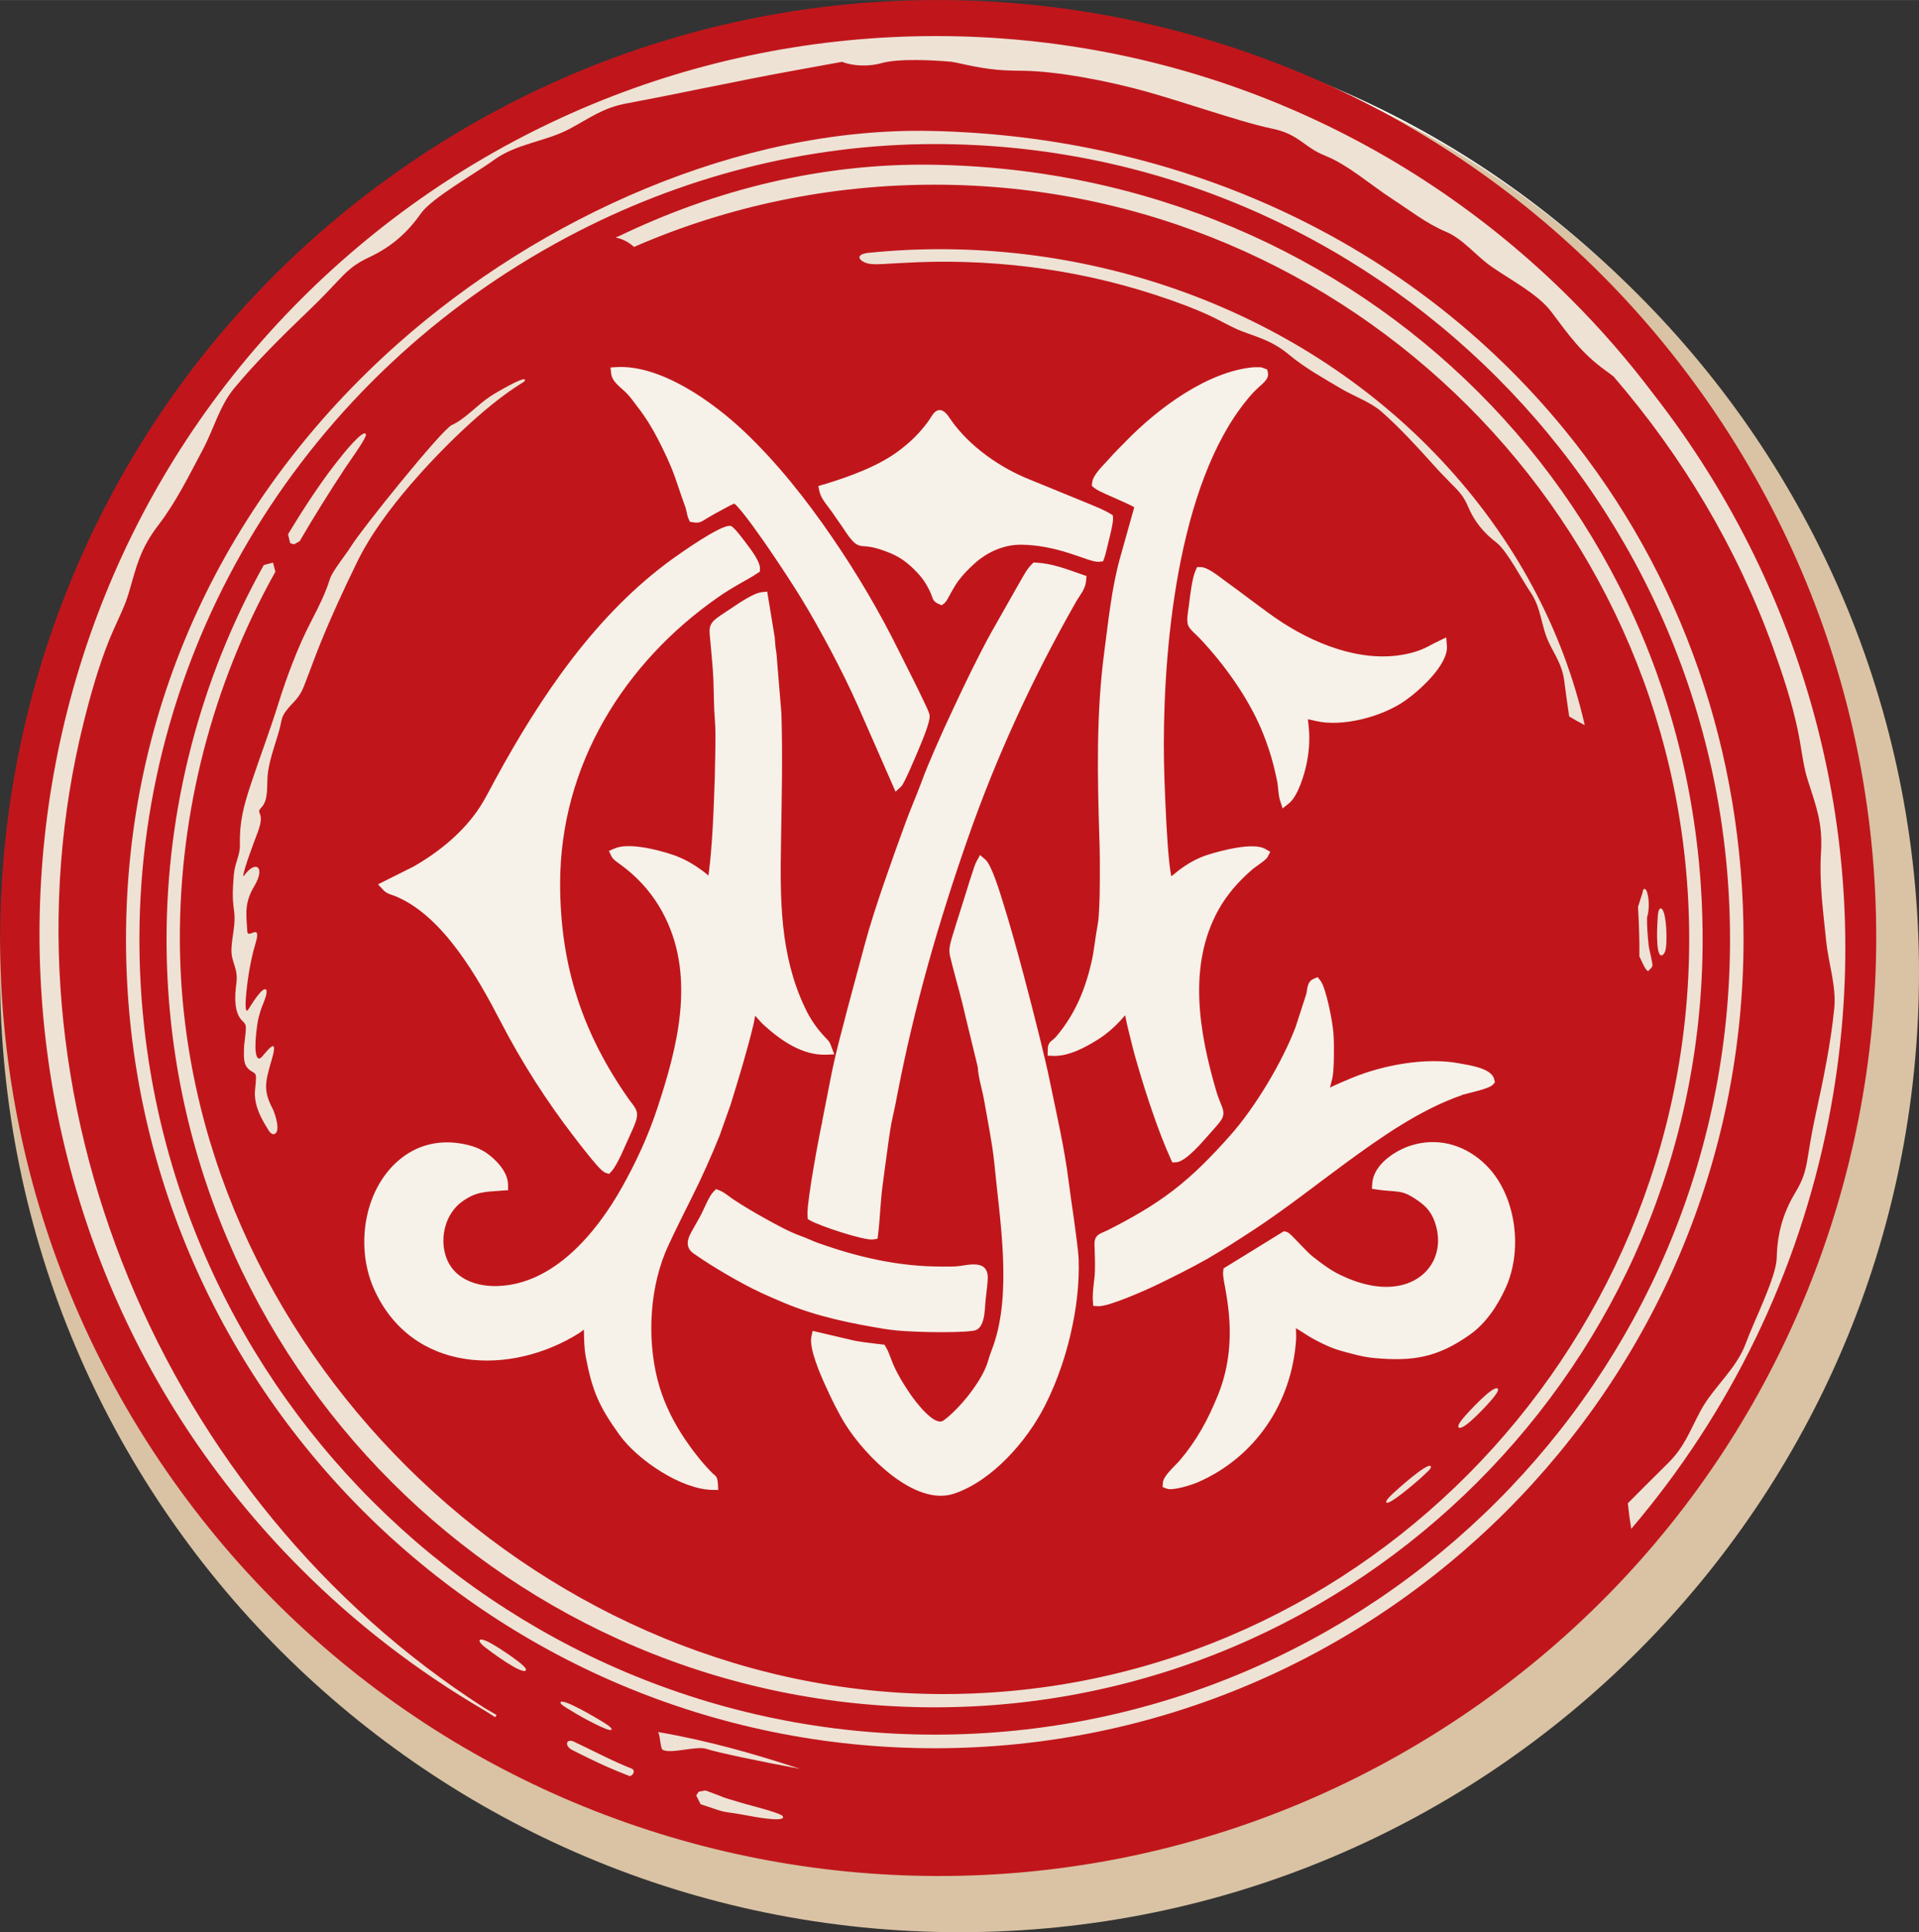 <?xml version="1.0" encoding="UTF-8"?>
<!DOCTYPE svg PUBLIC "-//W3C//DTD SVG 1.1//EN" "http://www.w3.org/Graphics/SVG/1.1/DTD/svg11.dtd">
<!-- Creator: CorelDRAW 2018 (64 Bit Versión de evaluación) -->
<svg xmlns="http://www.w3.org/2000/svg" xml:space="preserve" width="9.598mm" height="9.665mm" version="1.1" style="shape-rendering:geometricPrecision; text-rendering:geometricPrecision; image-rendering:optimizeQuality; fill-rule:evenodd; clip-rule:evenodd"
viewBox="0 0 196 197.36"
 xmlns:xlink="http://www.w3.org/1999/xlink">
 <rect x="0" y="0" width="196" height="197.36" fill="#333333" stroke="none"/>
 <defs>
  <style type="text/css">
   <![CDATA[
    .fil0 {fill:#FEFEFE}
    .fil4 {fill:#F6F1E9}
    .fil3 {fill:#EEE2D5}
    .fil1 {fill:#D9C3A4}
    .fil2 {fill:#C0161B}
   ]]>
  </style>
 </defs>
 <g id="Capa_x0020_1">
  <path class="fil0" d="M98.84 1.36c26.46,0 50.41,10.72 67.74,28.06 17.34,17.33 28.06,41.29 28.06,67.74 0,26.45 -10.72,50.41 -28.06,67.74 -17.33,17.34 -41.28,28.06 -67.74,28.06 -26.46,0 -50.4,-10.72 -67.74,-28.06 -17.34,-17.33 -28.06,-41.29 -28.06,-67.74 0,-26.45 10.72,-50.41 28.06,-67.74 17.34,-17.34 41.29,-28.06 67.74,-28.06z"/>
  <path class="fil1" d="M98 1.36c27.07,0 51.56,10.97 69.29,28.71 17.74,17.73 28.71,42.23 28.71,69.29 0,27.06 -10.97,51.56 -28.71,69.29 -17.73,17.74 -42.23,28.7 -69.29,28.7 -27.06,0 -51.56,-10.97 -69.3,-28.7 -17.74,-17.73 -28.7,-42.23 -28.7,-69.29 0,-27.06 10.97,-51.56 28.7,-69.29 17.74,-17.74 42.23,-28.71 69.3,-28.71z"/>
  <path class="fil2" d="M42.43 16.26c21.97,-14.74 47.83,-19.18 71.89,-14.45 24.05,4.73 46.31,18.64 61.05,40.61 14.74,21.97 19.18,47.83 14.45,71.88 -4.73,24.06 -18.64,46.3 -40.61,61.05 -21.97,14.74 -47.82,19.18 -71.89,14.45 -24.05,-4.73 -46.3,-18.65 -61.04,-40.61 -14.74,-21.96 -19.19,-47.83 -14.45,-71.88 4.74,-24.06 18.64,-46.31 40.61,-61.05z"/>
  <path class="fil3" d="M24.84 89.51c0.06,-0.05 0.15,-0.16 0.17,-0.19 1.16,-1.5 2.1,-0.73 0.97,1.17 -1.03,1.73 -0.84,2.81 -0.72,4.66 0.05,0.82 1.55,-1.09 0.8,1.34 -0.28,0.92 -0.48,1.93 -0.64,2.88 -0.06,0.34 -0.57,3.74 -0.21,3.86 0.07,0.01 0.24,-0.25 0.26,-0.3 0.16,-0.25 1.28,-2.09 1.67,-1.88 0.31,0.16 -0.24,1.41 -0.32,1.61 -0.2,0.5 -0.36,1.04 -0.47,1.57 -0.1,0.47 -0.58,3.71 0.09,3.88 0.11,0.03 0.25,-0.11 0.32,-0.18 0.13,-0.14 0.93,-1.18 1.15,-1.08 0.27,0.13 -0.23,1.61 -0.28,1.8 -0.56,2 -0.72,2.8 0.23,4.62 0.21,0.41 0.87,2.34 0.15,2.56 -0.27,0.08 -0.51,-0.26 -0.62,-0.45 -0.73,-1.17 -1.38,-2.37 -1.36,-3.79 0.01,-0.36 0.19,-1.56 0.08,-1.82 -0.06,-0.13 -0.18,-0.22 -0.31,-0.29 -0.99,-0.53 -0.89,-1.34 -0.88,-2.37 0,-0.55 0.28,-1.99 0.16,-2.39 -0.05,-0.17 -0.16,-0.3 -0.29,-0.42 -0.95,-0.85 -0.8,-2.71 -0.65,-3.84 0.22,-1.63 -0.56,-2.15 -0.5,-3.55 0.06,-1.42 0.47,-2.47 0.26,-3.95 -0.2,-1.43 -0.12,-2.18 -0.02,-3.6 0.08,-1.14 0.65,-2.03 0.62,-3.03 -0.05,-2.41 0.38,-4 1.15,-6.32 0.9,-2.71 1.93,-5.41 2.77,-8.12 0.86,-2.75 2.03,-5.89 3.37,-8.45 0.73,-1.41 1.44,-2.8 1.91,-4.32 0.25,-0.79 1.69,-2.56 2.2,-3.39 0.97,-1.59 9.21,-11.86 10.26,-12.33 1.32,-0.58 2.59,-2.05 3.89,-2.9 0.13,-0.09 0.26,-0.17 0.39,-0.25 0.23,-0.14 3,-1.79 3.17,-1.48 0.08,0.15 -0.31,0.36 -0.4,0.41 -3.8,2.36 -8.37,6.93 -11.27,10.3 -2.06,2.4 -4.11,5.13 -5.5,7.99 -1.33,2.73 -2.61,5.5 -3.75,8.32 -0.57,1.41 -1.07,2.83 -1.63,4.25 -0.57,1.46 -1.2,1.65 -1.96,2.73 -0.18,0.26 -0.29,0.52 -0.35,0.83 -0.36,1.87 -1.2,3.57 -1.41,5.54 -0.11,1.08 0.12,2.54 -0.65,3.34 -0.08,0.09 -0.23,0.24 -0.22,0.38 0.01,0.15 0.14,0.36 0.16,0.58 0.06,0.5 -0.14,1.11 -0.31,1.57 -0.19,0.5 -1.52,3.96 -1.48,4.52z"/>
  <path class="fil3" d="M164.86 38.5c-0.29,-0.23 -0.59,-0.45 -0.89,-0.67 -2.46,-1.78 -3.74,-3.61 -5.51,-5.97 -1.4,-1.87 -4.3,-3.33 -6.22,-4.7 -1.53,-1.09 -2.85,-2.78 -4.55,-3.49 -1.95,-0.81 -3.73,-2.21 -5.5,-3.36 -2.17,-1.4 -4.47,-3.46 -6.84,-4.41 -2.18,-0.87 -2.67,-2.18 -5.31,-2.74 -2.13,-0.45 -4.38,-1.18 -6.46,-1.82 -2.16,-0.67 -4.33,-1.38 -6.5,-1.99 -3.7,-1.03 -9.1,-2.13 -12.93,-2.13 -2.34,0 -3.89,-0.25 -6.13,-0.75 -0.3,-0.07 -0.59,-0.12 -0.89,-0.17 -1.87,-0.16 -5.35,-0.35 -7.12,0.15 -1.18,0.34 -2.83,0.33 -4,-0.14 -1.66,0.3 -3.33,0.61 -5,0.91 -5.71,1.04 -11.37,2.28 -17.07,3.35 -2.37,0.45 -3.69,1.48 -5.75,2.58 -2.46,1.32 -5.45,1.5 -7.76,3.2 -1.81,1.33 -6.32,3.85 -7.45,5.46 -1.38,1.97 -3.03,3.41 -5.23,4.44 -0.7,0.33 -1.35,0.69 -1.94,1.18 -0.58,0.47 -1.1,1.04 -1.61,1.58 -0.87,0.93 -1.75,1.83 -2.67,2.71 -2.6,2.5 -5.3,5.15 -7.6,7.92 -1.5,1.8 -2.1,4.18 -3.19,6.23 -1.44,2.69 -2.71,5.34 -4.58,7.78 -1.86,2.43 -2.21,4.17 -3.03,6.98 -0.08,0.26 -0.17,0.52 -0.26,0.78 -0.5,1.31 -1.17,2.6 -1.7,3.91 -1.09,2.71 -1.9,5.57 -2.61,8.4 -9.54,38.22 8.04,79.66 40.95,100.74l0 0c0.37,0.22 0.75,0.43 1.12,0.65l0.09 0.05 -0.14 0.23 -0.09 -0.06c-0.37,-0.23 -0.74,-0.46 -1.1,-0.69l-0 -0c-6.8,-3.98 -13.08,-8.82 -18.64,-14.39 -35.62,-35.62 -35.62,-94.08 0,-129.7 17.26,-17.26 40.45,-26.87 64.85,-26.87 24.41,0 47.6,9.61 64.85,26.87 3.04,3.04 5.86,6.28 8.44,9.71 15.84,20.3 23.19,47.08 17.87,74.12 -3.07,15.61 -10.05,29.92 -20.15,41.77 -0.13,-0.77 -0.25,-1.64 -0.35,-2.61 1.35,-1.36 2.71,-2.72 4.07,-4.06 1.72,-1.69 2.24,-3.29 3.34,-5.35 1.31,-2.46 3.69,-4.28 4.66,-6.98 0.76,-2.11 3.1,-6.71 3.14,-8.68 0.05,-2.41 0.62,-4.53 1.86,-6.6 0.4,-0.66 0.74,-1.32 0.96,-2.06 0.22,-0.71 0.33,-1.47 0.45,-2.21 0.2,-1.26 0.43,-2.5 0.7,-3.74 0.77,-3.52 1.54,-7.23 1.9,-10.81 0.24,-2.33 -0.59,-4.64 -0.82,-6.95 -0.31,-3.03 -0.72,-5.95 -0.53,-9.01 0.19,-3.06 -0.49,-4.7 -1.37,-7.48 -0.08,-0.26 -0.16,-0.53 -0.22,-0.79 -0.32,-1.37 -0.48,-2.81 -0.77,-4.2 -0.6,-2.86 -1.53,-5.69 -2.52,-8.43 -3.71,-10.27 -9.29,-19.59 -16.25,-27.67zm-19.16 111.91c-0.28,0.27 -0.56,0.53 -0.86,0.79 -0.25,0.22 -2.97,2.58 -3.24,2.26 -0.16,-0.19 0.67,-0.92 0.78,-1.02 0.26,-0.25 3.42,-3.1 3.75,-2.69 0.13,0.17 -0.33,0.57 -0.43,0.66zm-87.9 23.99c0.33,0.21 0.66,0.41 1,0.61 0.28,0.17 3.44,1.97 3.66,1.65 0.13,-0.2 -0.84,-0.75 -0.96,-0.83 -0.3,-0.19 -3.98,-2.4 -4.24,-1.98 -0.1,0.17 0.43,0.48 0.55,0.55zm112.25 -77.18c-0.07,0.14 -0.19,0.38 -0.38,0.36 -0.61,-0.07 -0.39,-3.43 -0.36,-3.81 0.01,-0.17 0.03,-0.98 0.3,-0.99 0.62,-0.03 0.75,3.8 0.44,4.44zm-1.62 1.86c-0.13,0.39 -0.57,-0.51 -0.58,-0.54l-0.41 -0.86 0 -0.02c0.02,-1.67 -0.04,-3.34 -0.14,-5.04l0.47 -1.47c0.01,-0.11 0.03,-0.34 0.18,-0.36 0.28,-0.03 0.39,0.82 0.41,0.99 0.08,0.64 0.04,1.34 -0.14,1.94 -0.01,0.95 0.07,1.91 0.17,2.85 0.04,0.39 0.44,1.86 0.38,2.08 -0.05,0.18 -0.2,0.32 -0.35,0.42zm-15.88 43.65c-0.3,0.39 -3.1,3.52 -3.57,3.06 -0.2,-0.2 0.46,-0.94 0.57,-1.07 0.28,-0.34 2.99,-3.32 3.42,-2.89 0.18,0.18 -0.33,0.78 -0.43,0.9zm7.72 -69.56c-0.18,-1.22 -0.35,-2.44 -0.51,-3.67 -0.2,-1.54 -0.87,-2.45 -1.54,-3.83 -0.81,-1.65 -0.79,-3.56 -1.88,-5.15 -0.85,-1.23 -2.41,-4.27 -3.49,-5.1 -1.32,-1.01 -2.26,-2.16 -2.88,-3.62 -0.2,-0.47 -0.42,-0.9 -0.74,-1.31 -0.3,-0.4 -0.68,-0.77 -1.04,-1.13 -0.61,-0.62 -1.21,-1.24 -1.78,-1.88 -1.63,-1.82 -3.37,-3.71 -5.22,-5.36 -1.19,-1.07 -2.84,-1.61 -4.24,-2.44 -1.83,-1.09 -3.63,-2.08 -5.26,-3.43 -1.63,-1.35 -2.83,-1.68 -4.77,-2.39 -0.18,-0.07 -0.36,-0.14 -0.54,-0.22 -0.9,-0.4 -1.77,-0.91 -2.68,-1.34 -1.86,-0.87 -3.84,-1.58 -5.8,-2.22 -8.38,-2.72 -17.12,-3.73 -25.67,-3.23 -1.89,0.09 -2.51,0.19 -3.36,0.1 -0.84,-0.09 -1.83,-0.89 -0.26,-1.12 21.21,-2.2 43.61,5.14 58.65,21.22 7.39,7.9 12.36,17.19 14.6,27.01 -0.49,-0.25 -1.03,-0.55 -1.61,-0.9zm-97.12 -49.02c10,-4.83 20.79,-7.47 31.92,-7.33 44.01,0.57 78.83,34.99 78.83,79.13 0,43.25 -35.2,78.43 -78.44,78.43 -43.25,0 -78.45,-35.18 -78.45,-78.43 0,-13.34 3.41,-26.55 9.91,-38.2l0.02 -0.04 0.94 -0.25 0.25 0.93 -0.02 0.03c-6.39,11.44 -9.77,24.42 -9.74,37.52 0.1,41.29 35.96,76.59 77.09,77.08 42.61,0.5 77.07,-34.71 77.07,-77.08 0,-42.5 -34.57,-77.08 -77.07,-77.08 -10.56,0 -20.95,2.12 -30.64,6.33l-0.06 0.03 -0.05 -0.04c-0.45,-0.4 -0.97,-0.7 -1.56,-0.86l-0.26 -0.07 0.25 -0.12zm-33.1 31.45l-0.41 -0.12 -0.22 -0.91 0.02 -0.04c1.66,-2.74 3.49,-5.57 5.53,-8.06 0.16,-0.2 2.01,-2.49 2.36,-2.18 0.07,0.06 0.05,0.16 0.02,0.24 -0.24,0.66 -1.7,2.66 -2.13,3.32 -1.6,2.43 -3.14,4.89 -4.6,7.4l-0.01 0.02 -0.57 0.32zm51.65 125.06c-4.57,-1.5 -9.32,-2.87 -14.51,-3.76 0.23,0.13 0.25,1.66 0.47,1.8 0.78,0.5 3.48,-0.42 4.5,-0.07 1.02,0.34 5.39,1.27 9.53,2.03zm-23.18 -2.81c-0.73,-0.26 -0.84,0.48 -0.11,0.87 0.49,0.25 1,0.51 1.54,0.77 1.4,0.7 2.84,1.33 4.3,1.89 0.01,0 0.02,0.01 0.02,0.01 0.27,0.09 0.72,-0.52 0.27,-0.74 -1.89,-0.73 -4.14,-1.93 -6.02,-2.81zm12.84 5.15l-0.25 0.38 0.45 0.9 0.04 0.01c3.25,1.1 1.57,0.55 4.95,1.18 0.27,0.05 3.36,0.65 3.43,0.15 0.01,-0.1 -0.07,-0.17 -0.14,-0.21 -0.65,-0.38 -3.22,-1.01 -4.03,-1.25 -2.98,-0.89 -0.81,-0.22 -3.73,-1.28l-0.03 -0.01 -0.68 0.13zm-21.78 -14.73c0.37,0.31 3.73,2.81 4.12,2.34 0.17,-0.21 -0.62,-0.79 -0.75,-0.9 -0.34,-0.27 -3.58,-2.64 -3.95,-2.2 -0.16,0.19 0.46,0.67 0.58,0.77z"/>
  <path class="fil3" d="M95.08 13.37c25.08,0.52 48.76,10.98 64.74,30.55 12.05,14.76 18.26,33.02 18.26,52.03 0,45.55 -37.06,82.61 -82.6,82.61 -45.55,0 -82.61,-37.05 -82.61,-82.61 0,-23.79 10.09,-45.18 27.82,-60.9 14.48,-12.83 34.8,-22.09 54.4,-21.68zm0.4 163.8c44.78,0 81.22,-36.44 81.22,-81.22 0,-44.79 -36.43,-81.24 -81.22,-81.24 -13.13,0 -26.04,3.37 -37.61,9.54 -26.57,14.17 -43.63,41.44 -43.63,71.7 0,44.79 36.45,81.22 81.24,81.22z"/>
  <path class="fil4" d="M119.65 89.49c0.31,-0.24 0.68,-0.55 0.81,-0.65 0.87,-0.65 1.78,-1.17 2.81,-1.51 1.34,-0.43 4.73,-1.35 5.97,-0.62l0.5 0.29 -0.27 0.53c-0.17,0.32 -1.19,0.96 -1.53,1.24 -1.39,1.2 -2.61,2.56 -3.51,4.19 -3.13,5.66 -1.96,12.47 -0.23,18.39 0.14,0.49 0.31,0.94 0.5,1.41 0.14,0.32 0.27,0.65 0.25,1 -0.02,0.36 -0.21,0.64 -0.42,0.91 -0.29,0.37 -0.62,0.71 -0.93,1.07 -0.68,0.77 -2.47,2.92 -3.47,2.97l-0.39 0.02 -0.17 -0.37c-0.7,-1.55 -1.31,-3.17 -1.86,-4.78 -0.53,-1.52 -1.01,-3.05 -1.46,-4.59 -0.2,-0.7 -0.41,-1.39 -0.58,-2.09 -0.25,-1.06 -0.53,-2.02 -0.73,-3.1 -0,-0.02 -0.01,-0.06 -0.02,-0.11 -0.21,0.23 -0.43,0.49 -0.54,0.61 -0.66,0.7 -1.38,1.32 -2.18,1.83 -1.33,0.84 -3.04,1.77 -4.63,1.71l-0.57 -0.02 0.01 -0.6c0,-0.25 0.03,-0.48 0.17,-0.69 0.11,-0.16 0.24,-0.24 0.38,-0.36 0.18,-0.14 0.33,-0.32 0.48,-0.5 1.77,-2.16 2.78,-4.57 3.42,-7.32 0.3,-1.28 0.4,-2.6 0.65,-3.89 0.1,-0.56 0.13,-1.21 0.16,-1.78 0.04,-0.86 0.06,-1.73 0.06,-2.59 0.01,-1.43 0.01,-2.87 -0.04,-4.3 -0.2,-6.46 -0.35,-12.88 0.51,-19.31 0.42,-3.18 0.74,-6.42 1.6,-9.51l1.45 -5.17c-0.47,-0.26 -1,-0.49 -1.47,-0.7 -0.51,-0.23 -1.03,-0.45 -1.53,-0.68 -0.32,-0.15 -0.79,-0.36 -1.07,-0.58l-0.27 -0.22 0.04 -0.35c0.1,-0.82 1.17,-1.77 1.7,-2.38 0.55,-0.64 1.14,-1.2 1.73,-1.81 3.29,-3.39 8.38,-7.18 13.11,-7.58l0.02 -0 0.6 -0 0.04 0.01c0.05,0 0.09,0.02 0.13,0.02l0.03 0.01 0.51 0.19 0.08 0.32c0.1,0.44 -0.19,0.79 -0.47,1.07 -0.24,0.23 -0.5,0.45 -0.74,0.68 -0.09,0.09 -0.18,0.18 -0.27,0.27 -7.5,8.22 -9.15,25.13 -9.15,36.02 0,2.31 0.1,4.68 0.21,6.98 0.04,0.87 0.23,4.85 0.54,6.39zm-77.42 -0.98c2.6,-1.48 5.16,-3.56 6.82,-6.14 0.57,-0.89 1.05,-1.87 1.56,-2.8 4.63,-8.49 10.26,-16.83 18.05,-22.47 0.98,-0.71 4.84,-3.42 5.85,-3.39l0.09 0 0.09 0.03c0.33,0.12 1.47,1.67 1.7,1.98 0.39,0.52 1.25,1.67 1.23,2.34l-0.01 0.32 -0.26 0.17c-0.55,0.38 -1.17,0.7 -1.74,1.03 -0.78,0.45 -1.55,0.91 -2.3,1.44 -9.49,6.63 -16.1,17.05 -16.1,29.24 0,8.41 2.32,15.35 7.06,22.07 0.25,0.35 0.63,0.75 0.75,1.17 0.1,0.39 0.02,0.76 -0.11,1.12 -0.19,0.53 -0.45,1.07 -0.68,1.58 -0.42,0.91 -1.14,2.72 -1.76,3.42l-0.26 0.28 -0.35 -0.11c-0.46,-0.15 -1.47,-1.46 -1.8,-1.86 -0.46,-0.57 -0.91,-1.14 -1.35,-1.72 -2.86,-3.7 -5.42,-7.7 -7.59,-11.89 -2.35,-4.54 -5.85,-10.7 -10.62,-12.74 -0.43,-0.19 -0.98,-0.28 -1.32,-0.65l-0.57 -0.61 3.6 -1.8zm41.74 26.04l0.92 -4.68c0.27,-1.38 0.6,-2.72 0.95,-4.08 0.23,-0.87 0.46,-1.74 0.68,-2.62l1.8 -6.7c0.56,-2.09 1.25,-4.17 1.95,-6.22 0.72,-2.1 1.47,-4.18 2.23,-6.26 0.49,-1.34 1.07,-2.65 1.57,-3.99 0.43,-1.19 0.93,-2.36 1.43,-3.51 0.61,-1.41 1.25,-2.82 1.91,-4.21 1.18,-2.53 2.42,-5.1 3.76,-7.56l3 -5.29c0.37,-0.63 0.69,-1.28 1.21,-1.8l0.18 -0.18 0.25 0.01c1.7,0.09 3.14,0.67 4.72,1.22l0.44 0.15 -0.04 0.48c-0.08,0.89 -0.61,1.43 -1.02,2.14 -4.4,7.72 -8.15,15.83 -11.09,24.27 -2.96,8.49 -5.4,16.95 -7.12,25.81 -0.15,0.77 -0.29,1.54 -0.47,2.3 -0.27,1.13 -0.43,2.41 -0.59,3.57 -0.17,1.19 -0.32,2.38 -0.48,3.56 -0.23,1.69 -0.27,3.4 -0.47,5.1l-0.06 0.46 -0.43 0.07c-0.92,0.15 -5.5,-1.39 -6.42,-1.92l-0.28 -0.16 -0.02 -0.33c-0.04,-0.58 0.09,-1.41 0.16,-1.99 0.13,-0.99 0.29,-1.98 0.46,-2.96 0.16,-0.95 0.33,-1.88 0.51,-2.82 0.12,-0.62 0.23,-1.25 0.38,-1.86zm48.39 21.17c0.01,0.36 0.04,0.72 0.02,1.07 -0.43,6.56 -4.23,12.07 -10.03,14.6 -0.64,0.28 -2.58,0.9 -3.2,0.65l-0.41 -0.16 0.04 -0.47c0.06,-0.7 1.26,-1.71 1.72,-2.25 1.75,-2.07 2.88,-4.16 3.91,-6.7 1.04,-2.58 1.35,-5.3 1.12,-8.07 -0.08,-0.96 -0.22,-1.89 -0.39,-2.84 -0.08,-0.44 -0.27,-1.29 -0.21,-1.71l0.04 -0.29 6.15 -3.79 0.2 0.03c0.29,0.05 0.58,0.38 0.79,0.59 0.29,0.3 0.58,0.6 0.87,0.9 0.34,0.34 0.72,0.77 1.1,1.06 0.9,0.71 1.83,1.41 2.86,1.9 1.89,0.91 4.16,1.52 6.24,1.01 1.41,-0.35 2.64,-1.21 3.28,-2.6 0.56,-1.23 0.53,-2.62 0.07,-3.88 -0.43,-1.18 -1.07,-1.73 -2.06,-2.38 -0.48,-0.31 -0.94,-0.55 -1.5,-0.65 -0.31,-0.05 -0.63,-0.07 -0.95,-0.1 -0.46,-0.03 -0.91,-0.07 -1.36,-0.14l-0.54 -0.08 0.04 -0.57c0.14,-1.93 2.36,-3.35 3.94,-3.85 2.61,-0.83 5.25,-0.17 7.32,1.66 0.28,0.25 0.55,0.52 0.8,0.81 2.69,3.12 3.27,8.33 1.56,12.08 -0.84,1.84 -2.03,3.63 -3.67,4.78 -3.29,2.32 -5.78,2.73 -9.69,2.38 -1.23,-0.11 -2.22,-0.41 -3.41,-0.73 -0.96,-0.26 -1.97,-0.74 -2.85,-1.22 -0.52,-0.28 -0.99,-0.61 -1.49,-0.92 -0.06,-0.03 -0.17,-0.1 -0.29,-0.17zm16.95 -23.86c-4.2,1.43 -8.36,4.35 -11.95,6.99 -3.05,2.24 -6.06,4.62 -9.22,6.7 -1.57,1.03 -3.15,2.05 -4.77,2.99 -1.73,0.98 -3.5,1.86 -5.28,2.72 -1.08,0.52 -4.88,2.21 -5.91,2.15l-0.52 -0.03 -0.04 -0.55c-0.06,-0.98 0.18,-2.02 0.21,-3.01 0.02,-0.78 0,-1.55 -0.03,-2.33 -0.02,-0.4 -0.06,-0.85 0.19,-1.19 0.24,-0.32 0.81,-0.48 1.16,-0.66 2.33,-1.18 4.59,-2.45 6.68,-4.06 2.14,-1.64 4.01,-3.57 5.81,-5.6 2.54,-2.85 5.31,-7.46 6.69,-11.09l1.1 -3.4c0.12,-0.59 0.08,-1.23 0.75,-1.52l0.4 -0.17 0.28 0.35c0.61,0.78 1.28,4.39 1.34,5.47 0.05,0.72 0.05,1.46 0.04,2.18 -0.01,0.72 -0.02,1.57 -0.15,2.28 -0.03,0.18 -0.18,0.66 -0.25,1 0.74,-0.36 1.5,-0.68 2.25,-0.99 3.18,-1.32 7.59,-2.13 10.98,-1.48 0.95,0.18 3.26,0.47 3.54,1.61l0.08 0.33 -0.23 0.25c-0.37,0.41 -2.52,0.85 -3.17,1.04zm-74.32 -60.42c-0.38,0.14 -1,0.5 -1.3,0.66 -0.49,0.26 -0.98,0.53 -1.46,0.82 -0.56,0.33 -0.75,0.55 -1.46,0.42l-0.31 -0.05 -0.13 -0.3c-0.18,-0.39 -0.19,-0.81 -0.33,-1.2 -0.37,-1 -0.69,-2 -1.04,-3 -0.48,-1.36 -1.08,-2.61 -1.73,-3.88 -0.62,-1.21 -1.3,-2.31 -2.13,-3.38 -0.38,-0.5 -0.76,-1.05 -1.21,-1.48 -0.53,-0.52 -1.36,-1.06 -1.46,-1.86l-0.08 -0.66 0.63 -0.04c4.5,-0.25 9.79,3.52 12.99,6.54 3.36,3.17 6.38,6.99 9.01,10.83 2.52,3.67 4.83,7.58 6.81,11.59 0.52,1.05 1.05,2.08 1.57,3.13 0.35,0.7 0.69,1.39 1.02,2.1 0.17,0.35 0.48,0.97 0.56,1.34 0.14,0.66 -0.96,3.13 -1.23,3.79 -0.21,0.49 -1.35,3.22 -1.65,3.5l-0.59 0.55 -3.81 -8.68c-0.85,-1.93 -1.8,-3.83 -2.78,-5.69 -0.99,-1.86 -2.02,-3.72 -3.12,-5.51 -1.03,-1.67 -2.14,-3.33 -3.24,-4.95 -0.47,-0.69 -2.77,-4.03 -3.53,-4.61zm9.11 -1.95c2.6,-0.79 5.7,-1.89 7.86,-3.57 1.14,-0.88 1.98,-1.71 2.85,-2.89 0.29,-0.39 0.56,-1.07 1.07,-1.14 0.56,-0.08 0.94,0.55 1.22,0.96 1.91,2.75 5.08,4.94 8.11,6.14l6.18 2.53c0.65,0.28 1.4,0.57 2,0.94l0.27 0.17 0.02 0.31c0.03,0.44 -0.28,1.64 -0.39,2.1 -0.09,0.4 -0.19,0.8 -0.29,1.19 -0.06,0.24 -0.12,0.51 -0.21,0.74l-0.12 0.35 -0.35 0.05c-0.38,0.05 -0.91,-0.13 -1.28,-0.25 -0.59,-0.2 -1.17,-0.41 -1.76,-0.6 -1.65,-0.53 -3.31,-0.88 -5.04,-0.89 -1.71,-0 -3.44,0.76 -4.71,1.93 -0.64,0.58 -1.14,1.09 -1.66,1.78 -0.1,0.14 -0.2,0.28 -0.29,0.43 -0.22,0.35 -0.41,0.7 -0.61,1.06 -0.13,0.23 -0.32,0.64 -0.53,0.79l-0.26 0.2 -0.3 -0.13c-0.68,-0.29 -0.6,-0.66 -0.86,-1.2 -0.47,-1 -0.88,-1.57 -1.66,-2.34 -1.06,-1.05 -1.95,-1.54 -3.35,-2 -0.47,-0.16 -0.96,-0.29 -1.46,-0.34 -0.28,-0.03 -0.58,-0.02 -0.85,-0.12 -0.64,-0.22 -1.25,-1.27 -1.63,-1.82 -0.38,-0.56 -0.77,-1.11 -1.15,-1.66 -0.42,-0.58 -1.07,-1.29 -1.22,-2.01l-0.12 -0.56 0.52 -0.16zm49.48 23.96c0.01,0.07 0.02,0.13 0.02,0.17 0.04,0.33 0.08,0.66 0.1,0.99 0.08,1.15 -0.02,2.27 -0.25,3.39 -0.23,1.15 -0.9,3.33 -1.8,4.05l-0.65 0.52 -0.26 -0.81c-0.19,-0.57 -0.17,-1.36 -0.3,-1.98 -0.35,-1.73 -0.74,-3.09 -1.38,-4.73 -1.39,-3.56 -3.96,-7.15 -6.54,-9.87 -0.32,-0.34 -0.98,-0.87 -1.16,-1.29 -0.21,-0.52 -0.01,-1.43 0.06,-1.98 0.12,-0.96 0.32,-2.81 0.69,-3.64l0.16 -0.35 0.37 -0c0.71,-0.01 1.89,0.98 2.49,1.41 0.9,0.65 1.8,1.32 2.69,1.99 1.04,0.77 2.11,1.59 3.2,2.29 3.86,2.48 8.87,4.31 13.41,2.99 0.55,-0.16 1.01,-0.35 1.52,-0.62 0.33,-0.18 0.66,-0.36 1.01,-0.52l0.75 -0.36 0.07 0.86c0.16,1.95 -2.88,4.64 -4.31,5.63 -2.32,1.61 -6.36,2.7 -9.11,2.04 -0.13,-0.03 -0.51,-0.13 -0.77,-0.16zm-60.1 48.13c0.48,0.18 0.96,0.61 1.39,0.9 1.07,0.71 2.21,1.38 3.33,2 1.12,0.62 2.44,1.35 3.65,1.78 0.55,0.19 1.06,0.45 1.6,0.65 4.11,1.48 8.26,2.44 12.63,2.45 0.66,0 1.4,0.03 2.05,-0.07 0.7,-0.11 1.93,-0.37 2.46,0.24 0.33,0.38 0.32,0.91 0.28,1.38 -0.05,0.64 -0.15,1.28 -0.21,1.92 -0.09,0.93 -0.04,2.9 -1.2,3.08 -0.66,0.1 -1.36,0.12 -2.03,0.14 -0.88,0.02 -1.76,0.02 -2.64,-0 -1.44,-0.04 -3.04,-0.09 -4.46,-0.32 -3.47,-0.57 -6.9,-1.27 -10.17,-2.63 -0.76,-0.32 -1.52,-0.65 -2.27,-0.99 -1.27,-0.58 -2.52,-1.27 -3.72,-1.97 -1.15,-0.67 -2.29,-1.38 -3.38,-2.15 -0.23,-0.17 -0.42,-0.39 -0.5,-0.68 -0.16,-0.53 0.1,-1.06 0.35,-1.52 0.32,-0.6 0.68,-1.18 1,-1.8 0.31,-0.61 0.79,-1.84 1.24,-2.28l0.26 -0.26 0.34 0.13zm26.39 -12.58l-1.25 -5.15c-0.39,-1.77 -0.9,-3.5 -1.35,-5.25 -0.38,-1.48 -0.43,-1.51 0.01,-3.01 0.25,-0.85 0.53,-1.68 0.79,-2.53 0.25,-0.84 0.54,-1.67 0.79,-2.52 0.13,-0.42 0.26,-0.84 0.4,-1.25 0.12,-0.37 0.31,-1.02 0.5,-1.35l0.34 -0.61 0.53 0.45c0.64,0.53 1.48,3.32 1.74,4.15 0.79,2.49 1.48,5.03 2.16,7.56 0.58,2.18 1.14,4.36 1.68,6.55 0.36,1.47 0.73,2.97 1.03,4.46 0.69,3.35 1.47,6.7 1.9,10.1 0.16,1.26 0.35,2.53 0.53,3.79 0.11,0.84 0.23,1.67 0.33,2.5 0.07,0.58 0.15,1.19 0.17,1.77 0.07,2.16 -0.16,4.36 -0.58,6.47 -0.57,2.9 -1.54,5.83 -2.87,8.45 -1.86,3.66 -5.43,7.7 -9.29,8.98 -3.99,1.33 -9.06,-3.87 -11.05,-7.03 -0.77,-1.22 -1.48,-2.7 -2.08,-4.02 -0.5,-1.1 -1.68,-3.78 -1.43,-4.98l0.13 -0.6 3.67 0.86 0.01 0c1.04,0.28 2.3,0.39 3.38,0.52l0.27 0.03 0.15 0.25c0.24,0.39 0.42,0.91 0.59,1.36 0.42,1.15 1.27,2.52 1.96,3.52 0.43,0.61 2.41,3.29 3.34,2.61 1.63,-1.18 3.99,-4.09 4.55,-6.09 0.14,-0.51 0.33,-0.99 0.51,-1.48 1.96,-5.51 0.68,-12.93 0.13,-18.66 -0.11,-1.12 -0.3,-2.26 -0.49,-3.37 -0.18,-1.04 -0.38,-2.08 -0.56,-3.12 -0.2,-1.14 -0.57,-2.21 -0.65,-3.38zm-27.52 -19.57c0.12,-0.74 0.21,-1.82 0.25,-2.2 0.16,-1.79 0.25,-3.61 0.32,-5.41 0.07,-1.69 0.12,-3.38 0.14,-5.06 0.01,-1.01 0.04,-2.16 -0.04,-3.17 -0.12,-1.4 -0.1,-2.83 -0.16,-4.24 -0.06,-1.38 -0.22,-2.74 -0.33,-4.11 -0.03,-0.42 -0.12,-0.9 0.02,-1.3 0.13,-0.37 0.4,-0.62 0.7,-0.84 0.44,-0.33 0.93,-0.63 1.39,-0.94 0.78,-0.52 2.28,-1.58 3.17,-1.68l0.55 -0.06 0.77 4.68 0 0.03c0.04,0.51 0.07,1 0.16,1.5l0.01 0.03 0.51 6.2 0 0.01c0.14,4.39 0.03,8.77 -0.04,13.15 -0.1,5.84 -0.11,11.48 2.42,16.85 0.6,1.27 1.25,2.2 2.2,3.19 0.32,0.33 0.36,0.39 0.52,0.83l0.3 0.8 -0.82 0.03c-2.39,0.09 -4.57,-1.4 -6.3,-2.96 -0.32,-0.28 -0.58,-0.6 -0.87,-0.92 -0.02,-0.02 -0.05,-0.06 -0.09,-0.1 -0.06,0.26 -0.1,0.6 -0.16,0.84 -0.66,2.76 -1.48,5.42 -2.31,8.12l-0 0.01 -1.11 3.13 -0 0.02c-0.89,2.22 -1.84,4.35 -2.91,6.48 -0.8,1.61 -1.61,3.21 -2.37,4.85 -1.9,4.06 -2.22,9.37 -1.11,13.74 0.5,1.96 1.39,3.88 2.47,5.56 0.9,1.39 1.95,2.78 3.11,3.95 0.12,0.13 0.27,0.21 0.38,0.35 0.16,0.21 0.18,0.46 0.2,0.72l0.04 0.67 -0.64 -0.01c-3.15,-0.06 -7.6,-3.04 -9.46,-5.63 -2.02,-2.82 -2.74,-4.37 -3.41,-7.84 -0.2,-1.02 -0.19,-1.93 -0.21,-2.9 -0.16,0.11 -0.31,0.25 -0.44,0.33 -7.02,4.45 -17.17,4.16 -21.02,-4.52 -1.96,-4.43 -0.95,-10.49 2.94,-13.42 1.73,-1.3 3.76,-1.74 5.86,-1.41 1.13,0.18 2.16,0.5 3.07,1.25 0.86,0.69 1.81,1.76 1.84,2.95l0.01 0.58 -0.56 0.04c-1.77,0.14 -2.73,0.07 -4.21,1.18 -0.29,0.21 -0.54,0.46 -0.76,0.74 -0.63,0.78 -0.99,1.78 -1.07,2.8 -0.02,0.32 -0.02,0.65 0.02,0.98 0.34,2.99 2.88,4.13 5.5,4.05 5.69,-0.17 10.07,-5.37 12.72,-10.11 1.45,-2.59 2.66,-5.21 3.6,-8.06 2.05,-6.2 3.86,-13.22 0.82,-19.44 -0.83,-1.7 -1.95,-3.18 -3.33,-4.42 -0.43,-0.39 -0.87,-0.74 -1.34,-1.08 -0.25,-0.18 -0.68,-0.47 -0.82,-0.75l-0.28 -0.58 0.58 -0.25c1.45,-0.64 4.46,0.14 5.94,0.64 1.28,0.43 2.33,1.08 3.4,1.91 0.06,0.04 0.15,0.14 0.26,0.24z"/>
 </g>
</svg>
